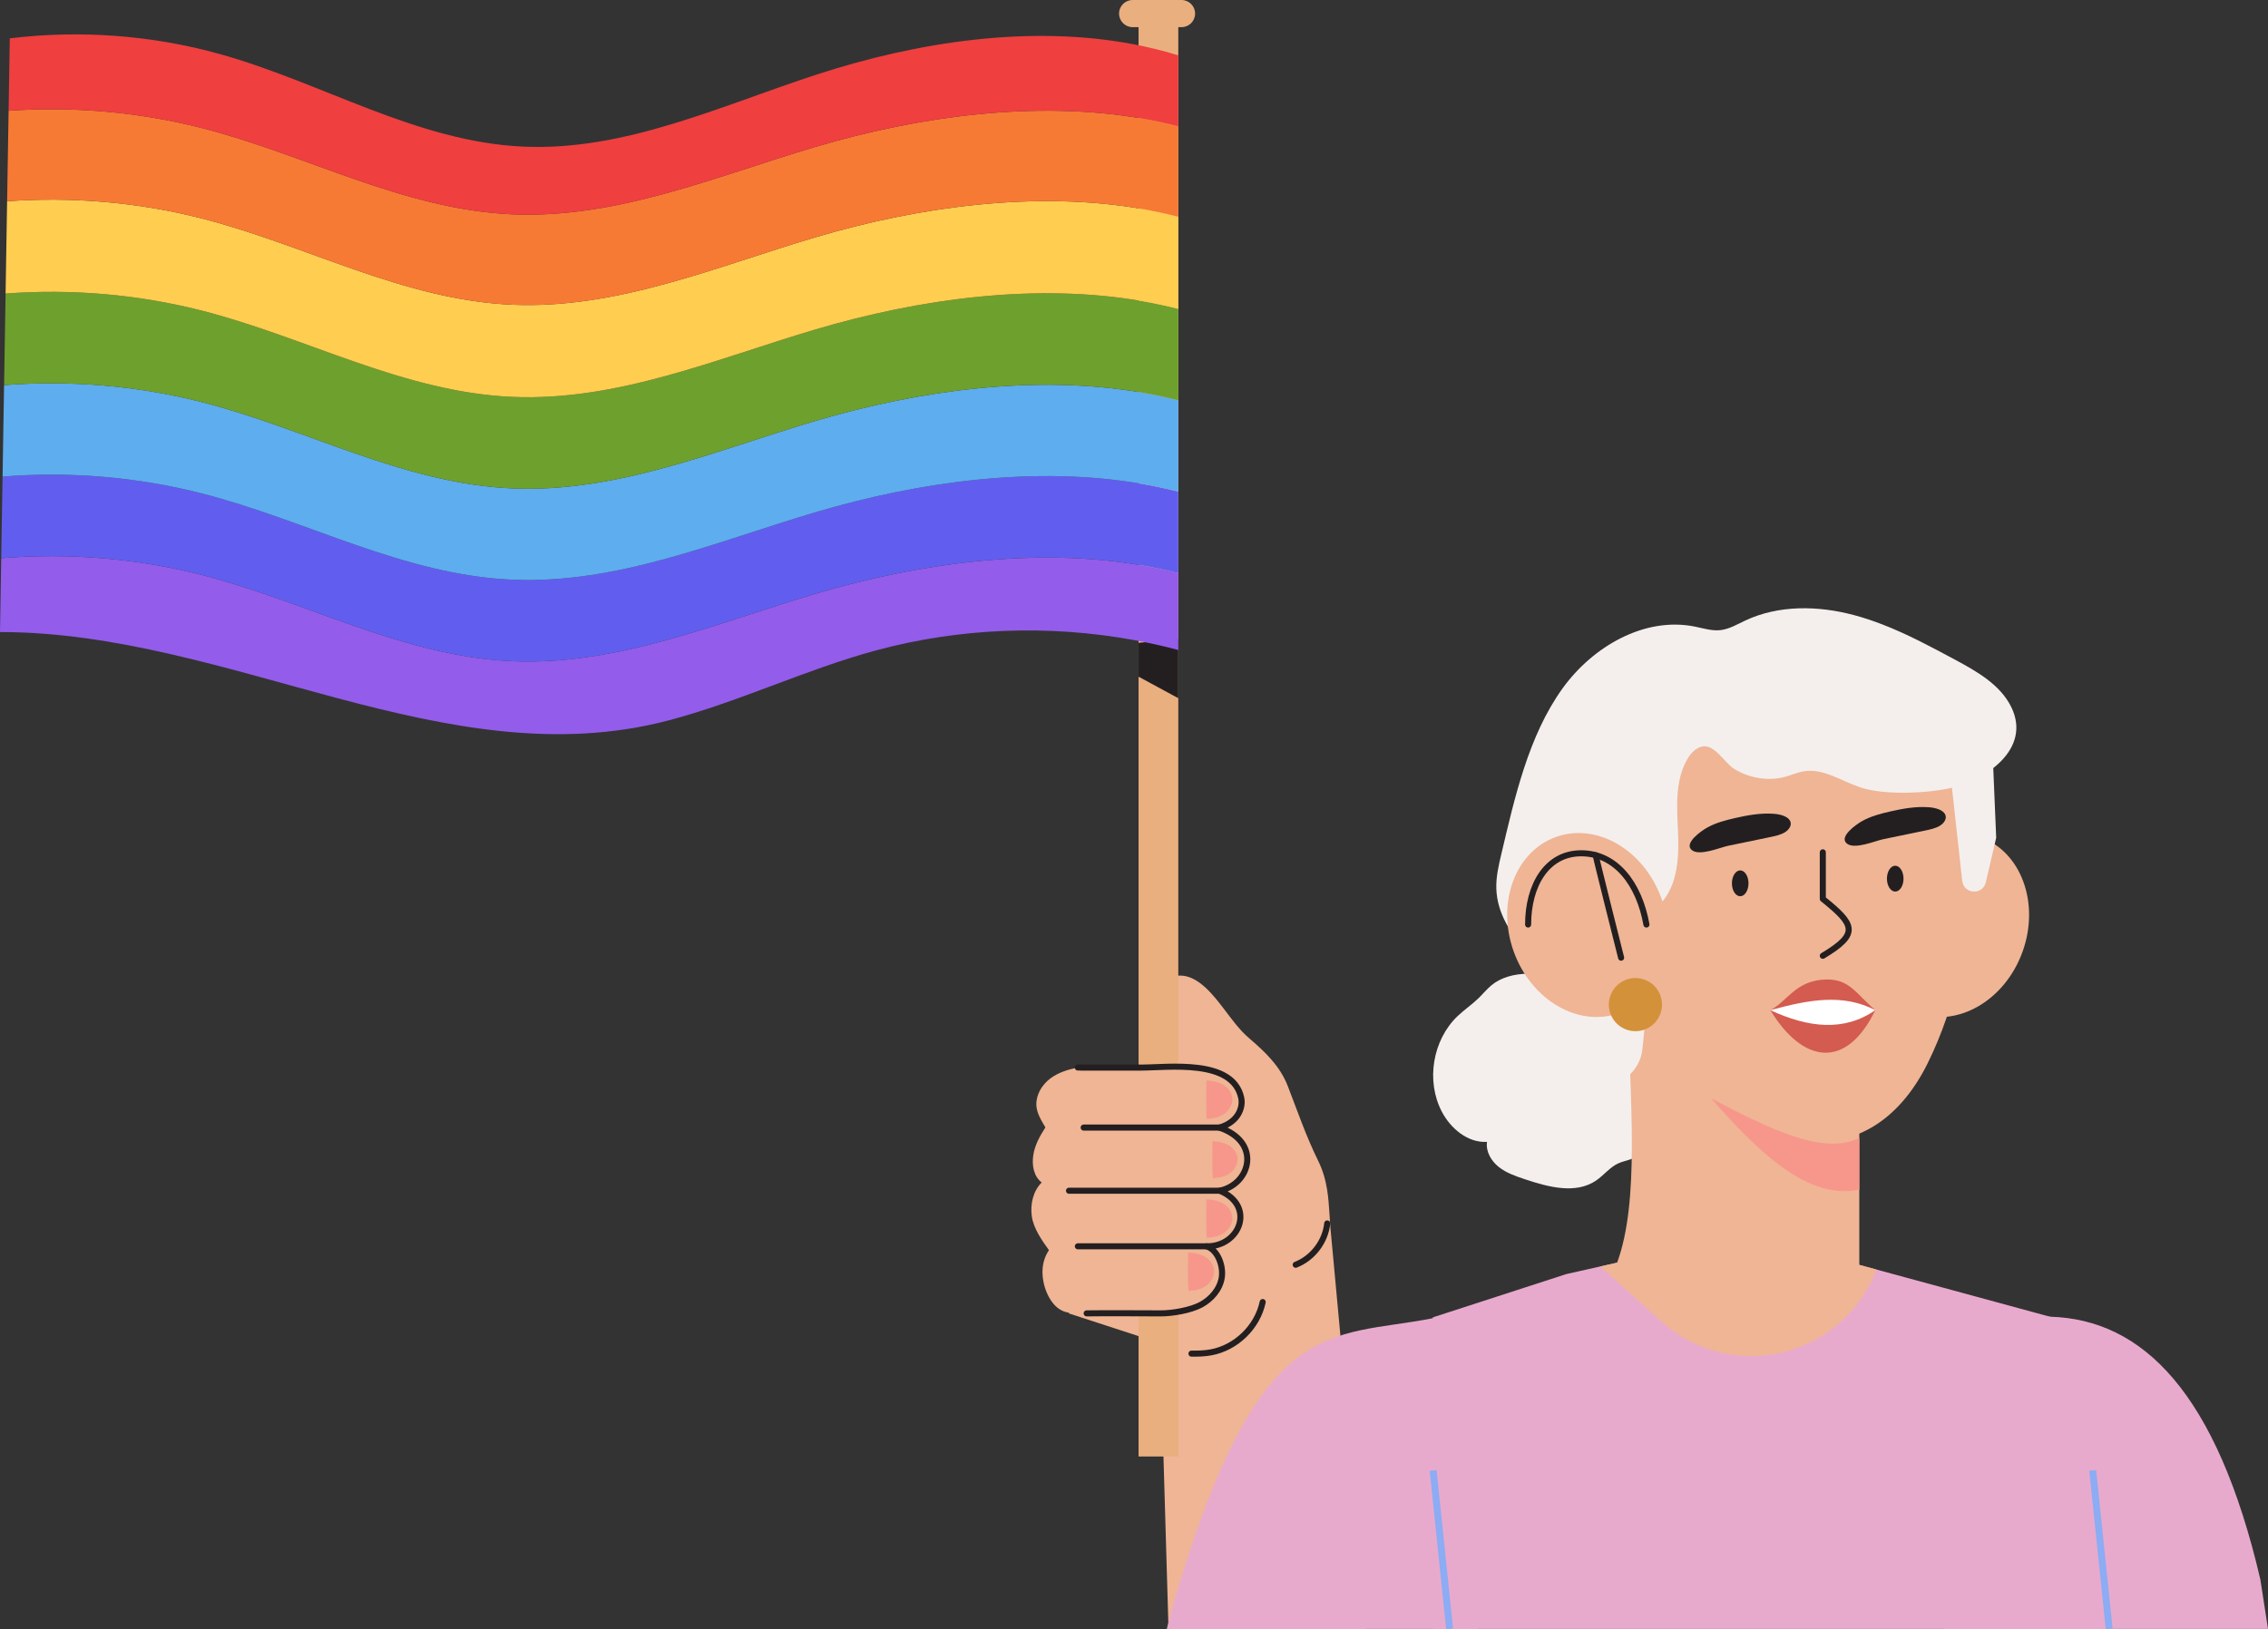 <?xml version="1.0" encoding="UTF-8"?>
<svg id="Layer_2" data-name="Layer 2" xmlns="http://www.w3.org/2000/svg" viewBox="0 0 2923.25 2100.46">
  <rect x="0" y="0" width="2923.25" height="2100.46" fill="#333333" stroke="none"/>
  <defs>
    <style>
      .cls-1 {
        fill: #615eef;
      }

      .cls-1, .cls-2, .cls-3, .cls-4, .cls-5, .cls-6, .cls-7, .cls-8, .cls-9, .cls-10, .cls-11, .cls-12, .cls-13, .cls-14, .cls-15, .cls-16 {
        stroke-width: 0px;
      }

      .cls-17 {
        stroke: #231f20;
        stroke-linecap: round;
        stroke-linejoin: round;
        stroke-width: 7.81px;
      }

      .cls-17, .cls-18 {
        fill: none;
      }

      .cls-2 {
        fill: #efb595;
      }

      .cls-3 {
        fill: #ffcd50;
      }

      .cls-4 {
        fill: #6ea02d;
      }

      .cls-5 {
        fill: #ef3f3f;
      }

      .cls-6 {
        fill: #eaaf7f;
      }

      .cls-7 {
        fill: #f77a34;
      }

      .cls-8 {
        fill: #d35b4f;
      }

      .cls-9 {
        fill: #e8aacc;
      }

      .cls-10 {
        fill: #fff;
      }

      .cls-11 {
        fill: #231f20;
      }

      .cls-12 {
        fill: #935cea;
      }

      .cls-13 {
        fill: #f7978b;
      }

      .cls-14 {
        fill: #d3913a;
      }

      .cls-18 {
        stroke: #8cacf4;
        stroke-miterlimit: 10;
        stroke-width: 8.93px;
      }

      .cls-15 {
        fill: #f4efed;
      }

      .cls-16 {
        fill: #5eadef;
      }
    </style>
  </defs>
  <g id="Layer_1-2" data-name="Layer 1">
    <g>
      <g>
        <path class="cls-2" d="m1760.26,2100h-254.16l-3.34-114.24-7.31-250.12-.12-4.11-9.14-2.97-10.8-3.51-97.56-31.77.05-.89,15.08-312.59.16-3.51s45.08.54,82.27.98c20.74.25,39.02.47,45.66.54,1.72.02,2.66.04,2.66.04-.83-.01-1.72-.43-2.66-1.22-.49-.4-1-.9-1.51-1.49-.83-.96-1.7-2.14-2.59-3.51-9.18-14.19-20.41-48.29-22.82-55.88-6.31-19.73-6.85-47.61,15.63-55.96,3.85-1.43,7.61-2.08,11.29-2.11,23.68-.15,43.58,26.1,56.9,43.54,10.16,13.31,19.39,26.37,32.13,37.28,20.41,17.48,39.74,35.75,49.78,61.71,12.72,32.88,23.29,63.97,38.91,95.78,6.43,13.08,9.81,25.52,11.8,38.01,1.6,10.07,2.31,20.18,2.99,30.71.45,6.91.87,14.02,1.53,21.4,1.67,18.52,3.43,37.04,5.15,55.56,5.16,55.84,10.34,111.69,15.5,167.53,8.16,88.09,16.32,176.18,24.47,264.28.01.14.04,10.7.04,26.5Z"/>
        <rect class="cls-6" x="1467.52" y="17.5" width="51.19" height="1860.17"/>
        <path class="cls-2" d="m1496.53,1693.15c-31.96,0-63.95-.42-95.91,0-18.85.25-33.48,1.67-45.67-16.14-9.77-14.27-14.39-35.92-8.96-52.83,1.43-4.44,3.4-8.71,6-12.52-9.1-12.6-19.9-28.03-22.09-43.65s1.73-32.75,12.75-43.56c-10.22-7.94-12.8-21.84-10.88-34.99,1.92-13.15,8.55-25.01,15.68-36.03-5.27-8.96-11.48-18.72-11.7-29.23-.28-13.38,7.52-25.93,17.89-33.78,10.38-7.86,23.05-11.66,35.63-14.17,2.92-.58.88.06,3.85.06h77.86c34.65,0,117.93-11.8,128.84,39,1.87,8.71-1.02,18.11-6.56,24.92-5.54,6.8-13.46,11.18-21.73,13.42,54.8,18.26,40.79,73.02.5,81.4,46.98,19.29,26.13,72.49-17.07,71.66,14.3,4.03,22.22,25.14,19.77,40.4-2.45,15.26-13.65,27.82-26.81,34.93-13.16,7.11-36.59,11.13-51.4,11.13Z"/>
        <path class="cls-17" d="m1389.27,1376.24c2.92-.58.88.06,3.85.06h77.86c34.65,0,117.93-11.8,128.84,39,1.87,8.71-1.02,18.11-6.56,24.92-5.54,6.8-13.46,11.18-21.73,13.42,54.8,18.26,40.79,73.02.5,81.4,46.98,19.29,26.13,72.49-17.07,71.66,14.3,4.03,22.22,25.14,19.77,40.4-2.45,15.26-13.65,27.82-26.81,34.93-13.16,7.11-36.59,11.13-51.4,11.13-31.96,0-63.95-.42-95.91,0"/>
        <path class="cls-13" d="m1554.91,1392.8c7.22.55,14.57,1.65,20.97,5.18s11.73,9.92,12.48,17.44c.81,8.15-3.97,16.12-10.51,20.63-6.54,4.51-14.57,6.07-22.4,6.47-1.28-12.71-.7-40.8-.54-49.72Z"/>
        <path class="cls-13" d="m1554.9,1546.01c7.22.55,14.57,1.65,20.97,5.18,6.4,3.53,11.73,9.92,12.48,17.44.81,8.15-3.97,16.12-10.51,20.63-6.54,4.51-14.57,6.07-22.4,6.47-1.28-12.71-.7-40.8-.54-49.72Z"/>
        <path class="cls-13" d="m1531.4,1614.57c7.22.55,14.57,1.65,20.97,5.18,6.4,3.53,11.73,9.92,12.48,17.44.81,8.15-3.97,16.12-10.51,20.63-6.54,4.51-14.57,6.07-22.4,6.47-1.28-12.71-.7-40.8-.54-49.72Z"/>
        <path class="cls-13" d="m1562.75,1471.07c6.95.53,14.04,1.59,20.21,4.99,6.16,3.41,11.31,9.56,12.03,16.8.78,7.85-3.82,15.53-10.13,19.88-6.31,4.35-14.04,5.85-21.58,6.24-1.23-12.25-.67-39.31-.52-47.91Z"/>
        <path class="cls-11" d="m1518.71,824.12v75.98c-14.19-7.69-32.82-17.79-51.19-27.73v-43.7l51.19-4.54Z"/>
        <g>
          <path class="cls-12" d="m1518.72,738.88v99.06c-18.95-5.05-38.12-9.33-57.45-12.85-109.82-20.05-224.63-15.7-332.2,13.41-91.31,24.72-176.74,66.51-268.29,90.47C574.75,1003.78,296.74,814.83,0,814.83l1.56-95.21c86.33-7.11,174.22.12,257.37,21.26,135.52,34.44,260.51,105.49,401.66,111.52,135.13,5.78,262.19-48.93,390.1-86.85,134.41-39.83,284.51-60.35,421.49-36.63,15.71,2.73,31.22,6.03,46.53,9.97Z"/>
          <path class="cls-1" d="m1518.72,633.82v105.06c-15.31-3.94-30.83-7.24-46.53-9.97-136.97-23.72-287.08-3.2-421.49,36.63-127.91,37.91-254.97,92.63-390.1,86.85-141.14-6.03-266.14-77.08-401.66-111.52-83.15-21.14-171.04-28.37-257.37-21.26l1.74-105.2c85.77-6.86,173.05.4,255.63,21.4,135.52,34.44,260.51,105.48,401.66,111.52,135.13,5.77,262.19-48.95,390.1-86.85,134.41-39.85,284.51-60.37,421.49-36.63,15.71,2.73,31.22,6.03,46.53,9.97Z"/>
          <path class="cls-16" d="m1518.72,516.08v117.74c-15.31-3.94-30.83-7.24-46.53-9.97-136.97-23.74-287.08-3.22-421.49,36.63-127.91,37.9-254.97,92.61-390.1,86.85-141.14-6.04-266.14-77.08-401.66-111.52-82.59-21-169.86-28.27-255.63-21.4l1.94-117.88c85.14-6.61,171.72.72,253.69,21.55,135.52,34.44,260.51,105.49,401.66,111.54,135.13,5.77,262.19-48.95,390.1-86.86,134.41-39.83,284.51-60.35,421.49-36.62,15.71,2.73,31.22,6.01,46.53,9.95Z"/>
          <path class="cls-4" d="m1518.72,398.15v117.94c-15.31-3.94-30.83-7.23-46.53-9.95-136.97-23.74-287.08-3.22-421.49,36.62-127.91,37.91-254.97,92.63-390.1,86.86-141.14-6.04-266.14-77.1-401.66-111.54-81.97-20.82-168.55-28.15-253.69-21.55l1.95-118.1c84.52-6.35,170.39,1.02,251.74,21.69,135.52,34.44,260.51,105.49,401.66,111.54,135.13,5.77,262.19-48.95,390.1-86.85,134.41-39.85,284.51-60.37,421.49-36.63,15.71,2.73,31.22,6.03,46.53,9.97Z"/>
          <path class="cls-3" d="m1518.72,279.33v118.82c-15.31-3.94-30.83-7.24-46.53-9.97-136.97-23.74-287.08-3.22-421.49,36.63-127.91,37.9-254.97,92.61-390.1,86.85-141.14-6.04-266.14-77.1-401.66-111.54-81.35-20.67-167.23-28.04-251.74-21.69l1.96-118.96c83.89-6.09,169.07,1.33,249.78,21.85,135.52,34.44,260.51,105.49,401.66,111.52,135.13,5.78,262.19-48.93,390.1-86.85,134.41-39.83,284.51-60.35,421.49-36.63,15.71,2.73,31.22,6.03,46.53,9.97Z"/>
          <path class="cls-7" d="m1518.72,162.8v116.53c-15.31-3.94-30.83-7.24-46.53-9.97-136.97-23.72-287.08-3.2-421.49,36.63-127.91,37.91-254.97,92.63-390.1,86.85-141.14-6.03-266.14-77.08-401.66-111.52-80.72-20.52-165.9-27.93-249.78-21.85l1.93-116.64c83.25-5.84,167.76,1.62,247.85,21.96,135.52,34.44,260.51,105.49,401.66,111.54,135.13,5.77,262.19-48.95,390.1-86.85,134.41-39.85,284.51-60.37,421.49-36.63,15.71,2.73,31.22,6.01,46.53,9.95Z"/>
          <path class="cls-5" d="m1518.72,71.34v91.46c-15.31-3.94-30.83-7.23-46.53-9.95-136.97-23.74-287.08-3.22-421.49,36.63-127.91,37.9-254.97,92.61-390.1,86.85-141.14-6.04-266.14-77.1-401.66-111.54-80.1-20.35-164.6-27.8-247.85-21.96l1.53-93.39c90.63-11.1,183.68-4.11,271.31,20.41,131.51,36.79,252.8,112.69,389.76,119.14,131.14,6.17,254.43-52.28,378.55-92.77,130.43-42.56,276.1-64.48,409.02-39.13,19.45,3.72,38.63,8.44,57.45,14.26Z"/>
        </g>
        <path class="cls-6" d="m1459.86,0h63.01C1532.53,0,1540.38,7.84,1540.38,17.5h0c0,9.66-7.84,17.5-17.5,17.5h-63.01c-9.66,0-17.5-7.84-17.5-17.5h0C1442.36,7.84,1450.2,0,1459.86,0Z"/>
        <line class="cls-17" x1="1571.53" y1="1453.63" x2="1396.76" y2="1453.63"/>
        <line class="cls-17" x1="1572.04" y1="1535.04" x2="1377.84" y2="1535.04"/>
        <line class="cls-17" x1="1554.97" y1="1606.7" x2="1389.27" y2="1606.7"/>
        <path class="cls-17" d="m1535.68,1745.06c8.38.12,16.81-.12,25.06-1.62,32.39-5.87,59.95-32.66,66.75-64.87"/>
        <path class="cls-17" d="m1670.03,1630.48c21.91-8.49,38.24-29.9,40.64-53.28"/>
      </g>
      <g>
        <path class="cls-15" d="m1922.11,1270.4c-5.94,4.96-10.84,11.03-16.39,16.43-8.41,8.19-18.26,14.79-26.78,22.88-32.48,30.81-41.29,83.77-20.55,123.44,11.44,21.88,33.58,40.37,58.23,38.93-1.77,12.36,5.39,24.63,15.17,32.38,9.78,7.75,21.88,11.85,33.72,15.81,30.13,10.08,65.5,19.54,91.74,1.64,10.06-6.86,17.71-17.27,28.82-22.25,4.95-2.22,10.34-3.24,15.44-5.08,21.3-7.68,35.07-28.84,41.75-50.47,12.29-39.82,4.65-85.27-19.98-118.89-32.54-44.4-151.54-96.25-201.18-54.83Z"/>
        <ellipse class="cls-2" cx="2511.65" cy="1192.58" rx="120.62" ry="101.18" transform="translate(539.86 3152.86) rotate(-70.23)"/>
        <path class="cls-9" d="m2505.43,2100c-62-212.63,26.12-327.89,127.07-402.65,3.25-.04,6.47,0,9.69.1,119.55,3.39,214.94,97.56,271.2,338.69l9.86,63.85h-417.82Z"/>
        <path class="cls-9" d="m1904.21,2100h-400.37l7.62-28.95c110.88-382.5,202.21-345.2,335.3-371.63,1.82-.35,3.67-.73,5.49-1.12l51.96,401.7Z"/>
        <polygon class="cls-9" points="2718.55 2100 1846.75 2100 1846.75 1698.33 2018.9 1642.49 2062.57 1632.67 2084.32 1627.8 2104.22 1623.33 2369.58 1623.33 2396.47 1630.64 2418.54 1636.65 2505.53 1660.29 2623.79 1692.46 2642.18 1697.46 2677.75 1707.14 2697.33 1895.65 2718.55 2100"/>
        <path class="cls-2" d="m2396.48,1630.65v-187.61l-299.04-155.08c4.13,132.99,15.9,260.97-13.12,339.84l-21.74,4.88,79.45,71.37c90.22,81.05,233.7,46.07,276.5-67.39h0s-22.05-6-22.05-6Z"/>
        <line class="cls-18" x1="2718.55" y1="2100" x2="2697.33" y2="1895.65"/>
        <line class="cls-18" x1="1868.43" y1="2100" x2="1847.21" y2="1895.65"/>
        <path class="cls-2" d="m2484.8,1370.31c-32.68,66.39-88.18,112.09-167.51,99.63-50.35-7.91-96.3-32.43-135.35-63.5-55.99-44.55-112.69-101.46-136.82-168.28-22.03-61-38.62-120.27-31.23-186.57,5.71-51.27,25.1-112.9,69.69-144.61,49.53-35.23,102.36-61.68,163.67-70.19,64.74-8.99,130.79.77,190.84,23.85,64.61,24.82,128.12,65.41,105.84,272.84-8.96,83.48-21.58,160.56-59.13,236.84Z"/>
        <path class="cls-11" d="m2253.66,1138.75c0,9.2-4.78,16.66-10.69,16.66s-10.69-7.46-10.69-16.66,4.78-16.66,10.69-16.66,10.69,7.46,10.69,16.66Z"/>
        <ellipse class="cls-11" cx="2442.78" cy="1132.74" rx="10.69" ry="16.66"/>
        <path class="cls-15" d="m2425.83,804.86c-11.96-4.62-24.12-8.68-36.55-11.98-46.04-12.23-96.71-13.15-139.82,7.12-10.49,4.93-20.76,11.16-32.29,12.37-11.03,1.15-21.92-2.43-32.79-4.61-64.97-13.04-131.62,25.87-170.35,79.63-44.1,61.22-61.85,141.4-78.92,213.49-3.48,14.7-6.98,29.61-6.49,44.71,2.08,63.97,70.42,103.69,98.08,161.4,11.04,23.04,15.55,49.11,29.22,70.69,3.56,5.62,7.89,11.02,13.79,14.1,20.92,10.9,44.18-14.07,46.95-37.49,4.63-39.17,6.66-82.14,6.95-121.71.1-13.59-5.88-40.36,1.38-52.49,2.83-4.72,7.51-7.96,11.61-11.64,24.49-21.97,27.65-58.85,26.36-91.73-1.29-32.88-4.86-67.95,11.1-96.73,4.02-7.24,9.61-14.15,17.4-16.97,17.54-6.35,30.79,20.35,44.04,28.41,19.42,11.82,43.98,16.08,65.99,9.85,7.99-2.26,15.68-5.72,23.89-7,24.85-3.88,47.76,12.39,71.55,20.52,30.57,10.45,84.05,8.16,115.64,1.48,45.61-9.64,106.35-50.03,79.91-104.49-14.11-29.05-44.3-46.12-72.75-61.41-30.64-16.47-61.54-33.03-93.91-45.53Z"/>
        <path class="cls-8" d="m2281.8,1302.27c41.88,68.83,97.72,77.36,135.28,0-25.1-21.42-33.07-40.07-63.14-39.53-39.34.71-50.54,28.61-72.14,39.53Z"/>
        <path class="cls-10" d="m2417.09,1302.27c-40.19,27.89-86.16,22.77-135.29,0,49.63-13.54,93.54-21.71,135.29,0Z"/>
        <path class="cls-13" d="m2396.48,1466.94c-46.33,23.44-118.18-12.7-190.96-50.99,61.13,69.8,125.65,132.03,190.96,117.5v-66.51Z"/>
        <path class="cls-17" d="m2349.44,1098.77v60.07c41.07,33.03,47.75,44.79,0,73.34"/>
        <ellipse class="cls-2" cx="2046.24" cy="1192.58" rx="101.18" ry="120.62" transform="translate(-282.76 762.35) rotate(-19.77)"/>
        <path class="cls-15" d="m2511.65,977.03l17.47,158.58c1.9,17.27,26.45,18.74,30.4,1.82l13.39-57.36-4.96-117.92-7-4.92c-18.76-13.19-44.88-2.7-49.31,19.8h0Z"/>
        <path class="cls-17" d="m1969.61,1191.87c0-50.72,24.17-91.84,68.43-91.84s74.57,38.78,84.06,91.84"/>
        <path class="cls-17" d="m2056.74,1102.57c0,2.2,32.74,132.06,32.74,132.06"/>
        <path class="cls-11" d="m2227.13,1090.42c18.02-3.73,36.04-7.46,54.06-11.18,6.74-1.4,13.69-2.87,19.19-6.17,5.5-3.3,9.24-8.95,7.21-14.07-2.54-6.41-12.38-9.18-21.06-9.85-16.63-1.3-33.31,1.66-49.35,5.28-12.92,2.91-25.89,6.35-36.75,12.46-8.3,4.67-29.78,20.04-20.23,28.69,9.67,8.76,36.63-3.02,46.93-5.15Z"/>
        <path class="cls-11" d="m2426.93,1081.97c18.02-3.73,36.04-7.46,54.06-11.18,6.74-1.4,13.69-2.87,19.19-6.17,5.5-3.3,9.24-8.95,7.21-14.07-2.54-6.41-12.38-9.18-21.06-9.85-16.63-1.3-33.31,1.66-49.35,5.28-12.92,2.91-25.89,6.35-36.75,12.46-8.3,4.67-29.78,20.04-20.23,28.69,9.67,8.76,36.63-3.02,46.93-5.15Z"/>
        <circle class="cls-14" cx="2107.92" cy="1295.12" r="34.26" transform="translate(-335.17 905.25) rotate(-22.5)"/>
      </g>
    </g>
  </g>
</svg>